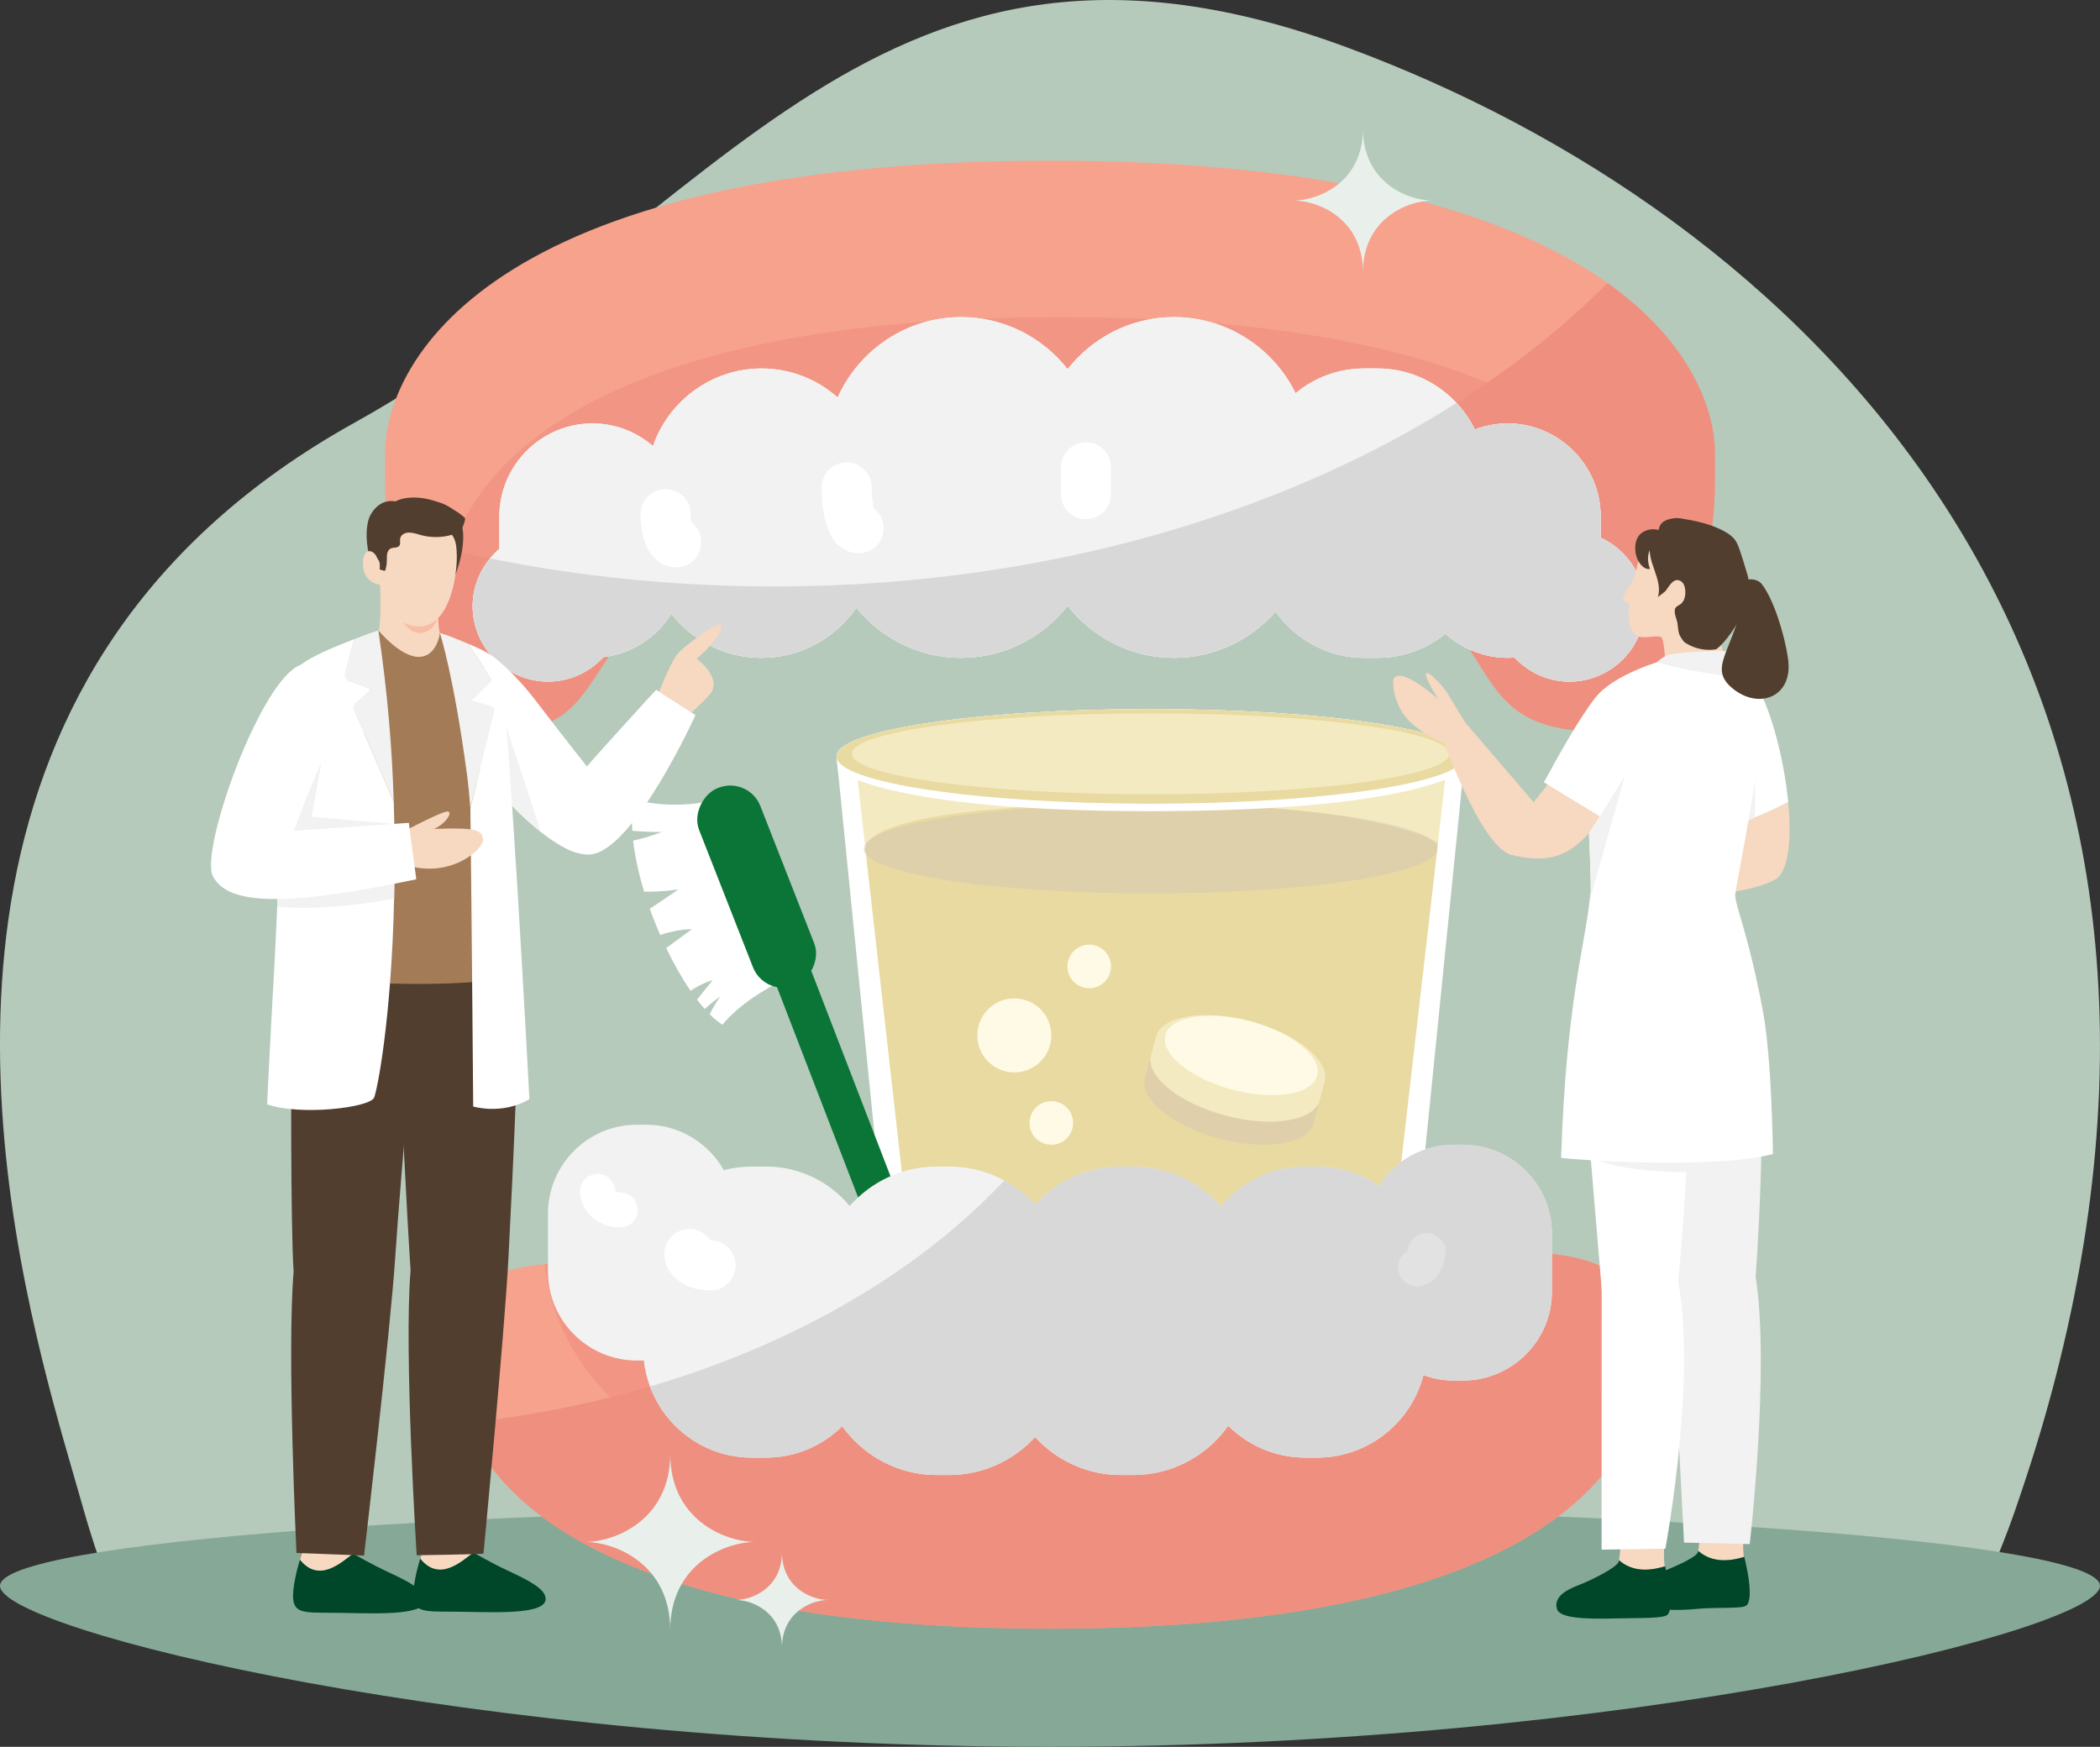 <?xml version="1.0" encoding="UTF-8"?>
<svg xmlns="http://www.w3.org/2000/svg" viewBox="0 0 732.91 609.73">
  <rect x="0" y="0" width="732.91" height="609.73" fill="#333333" stroke="none"/>
  <defs>
    <style>
      .cls-1 {
        fill: #f9bca5;
      }

      .cls-2 {
        fill: #f7d8c1;
      }

      .cls-3 {
        fill: #e9f0eb;
      }

      .cls-4 {
        stroke-width: 12.24px;
      }

      .cls-4, .cls-5, .cls-6 {
        fill: none;
        stroke: #fff;
        stroke-linecap: round;
        stroke-linejoin: round;
      }

      .cls-7 {
        fill: #f1f2f1;
      }

      .cls-8 {
        fill: #fff;
      }

      .cls-9, .cls-10, .cls-11 {
        mix-blend-mode: multiply;
      }

      .cls-9, .cls-11 {
        opacity: .34;
      }

      .cls-12 {
        fill: #9f7a9c;
      }

      .cls-13, .cls-11 {
        fill: #cdbdc1;
      }

      .cls-14 {
        fill: #f2f2f2;
      }

      .cls-15 {
        isolation: isolate;
      }

      .cls-16 {
        fill: #d8d8d8;
      }

      .cls-17 {
        fill: #f4eac1;
      }

      .cls-18 {
        fill: #e8daa0;
      }

      .cls-19 {
        fill: #a37b57;
      }

      .cls-10 {
        opacity: .64;
      }

      .cls-10, .cls-20 {
        fill: #ef8f7f;
      }

      .cls-5 {
        stroke-width: 17.49px;
      }

      .cls-21 {
        fill: #004628;
      }

      .cls-22 {
        fill: #b5cabb;
      }

      .cls-23 {
        fill: #191f32;
      }

      .cls-24 {
        fill: #513e2f;
      }

      .cls-25 {
        fill: #fffae6;
      }

      .cls-26 {
        fill: #86a897;
      }

      .cls-27 {
        fill: #f7a28d;
      }

      .cls-6 {
        opacity: .25;
        stroke-width: 13.29px;
      }

      .cls-28 {
        fill: #0b7538;
      }
    </style>
  </defs>
  <g class="cls-15">
    <g id="Layer_2" data-name="Layer 2">
      <g id="Design">
        <path class="cls-22" d="M718.81,475.18c-3.21,13.04-6.98,26.21-11.33,39.48-5.29,16.15-7.76,22.91-14.82,39.27l-653.95-.02s-3.45-5.41-9.99-28.57c-3.41-12.05-8.7-29.34-13.84-50.17C-7.16,385.64-25.99,230.87,123.54,147.64,252.12,76.1,306.35-44.03,470.05,16.52c157.56,58.27,310.72,207.44,248.76,458.66Z"/>
        <path class="cls-26" d="M0,553.53c0-15.25,164.07-27.62,366.45-27.62,202.39,0,366.45,12.36,366.45,27.62s-164.07,56.19-366.45,56.19C164.07,609.73,0,568.79,0,553.53Z"/>
        <g>
          <path class="cls-8" d="M511.15,264.01c0-9.13-49.07-16.52-109.6-16.52s-109.6,7.4-109.6,16.52c0,.16.02.32.05.47l27.19,270.65c0,9.13,36.87,16.52,82.36,16.52s82.36-7.4,82.36-16.52l27.36-271.13h-.12Z"/>
          <path class="cls-17" d="M401.56,280.37c-58.95,0-102.36-9.24-102.36-9.24l28.24,250.06c0,8.43,33.19,15.26,74.13,15.26s74.13-6.83,74.13-15.26l28.86-250.5s-44.75,9.68-102.98,9.68Z"/>
          <path class="cls-18" d="M401.56,280.53c-111.67,0-99.31,17.58-99.31,17.58l25.19,223.07c0,8.43,33.19,15.26,74.13,15.26s74.13-6.83,74.13-15.26l26.16-227.07s-20.93-13.58-100.28-13.58Z"/>
          <ellipse class="cls-11" cx="401.55" cy="296.27" rx="100.11" ry="15.55"/>
          <path class="cls-11" d="M475.68,518.91c0,8.21-33.19,14.87-74.13,14.87s-74.13-6.66-74.13-14.87,33.19-14.87,74.13-14.87,74.13,6.66,74.13,14.87Z"/>
          <path class="cls-8" d="M511.15,264.01c0-9.13-49.07-16.52-109.6-16.52s-109.6,7.4-109.6,16.52c0,.16.02.32.05.47l.42,4.22s14.97,14.44,109.13,14.44,109.24-14.35,109.24-14.35l.48-4.77h-.12Z"/>
          <path class="cls-18" d="M511.15,264.01c0,9.13-49.07,16.52-109.6,16.52s-109.6-7.4-109.6-16.52,49.07-16.52,109.6-16.52,109.6,7.4,109.6,16.52Z"/>
          <path class="cls-17" d="M505.8,263.11c0,7.8-46.67,14.12-104.25,14.12s-104.25-6.32-104.25-14.12,46.67-14.12,104.25-14.12,104.25,6.32,104.25,14.12Z"/>
        </g>
        <g>
          <g class="cls-9">
            <path class="cls-13" d="M403.51,460.7v7.89c0,.4-.12.78-.32,1.11-2.14,6.62-14.81,11.71-30.13,11.71s-27.99-5.09-30.13-11.71c-.2-.33-.32-.71-.32-1.11v-7.89c0-.14.02-.28.05-.41.85-7.22,14.14-12.96,30.41-12.96s29.56,5.74,30.41,12.96c.03.13.05.27.05.41Z"/>
          </g>
          <g>
            <path class="cls-17" d="M403.51,452.35v7.89c0,.4-.12.78-.32,1.1-2.14,6.62-14.81,11.71-30.13,11.71s-27.99-5.09-30.13-11.71c-.2-.33-.32-.7-.32-1.1v-7.89c0-.14.02-.28.05-.41.85-7.22,14.14-12.96,30.41-12.96s29.56,5.74,30.41,12.96c.03.13.05.27.05.41Z"/>
            <path class="cls-25" d="M373.05,439.03c15.14,0,27.41,5.52,27.41,12.33s-12.27,12.33-27.41,12.33-27.41-5.52-27.41-12.33,12.27-12.33,27.41-12.33Z"/>
          </g>
        </g>
        <g>
          <g class="cls-9">
            <path class="cls-13" d="M460.23,385.27l-2.03,7.62c-.1.39-.31.72-.6.99-3.78,5.84-17.33,7.49-32.13,3.54-14.8-3.95-25.73-12.13-26.09-19.08-.11-.37-.13-.77-.02-1.15l2.03-7.62c.04-.14.09-.26.15-.38,2.68-6.76,17-8.87,32.72-4.68,15.72,4.2,27.08,13.17,26.04,20.37,0,.13-.03.27-.06.41Z"/>
          </g>
          <g>
            <path class="cls-17" d="M462.38,377.21l-2.04,7.62c-.1.39-.31.72-.6.98-3.78,5.84-17.33,7.49-32.13,3.54-14.8-3.95-25.73-12.13-26.09-19.08-.11-.37-.13-.76-.02-1.15l2.04-7.62c.04-.14.09-.26.15-.38,2.68-6.76,17-8.87,32.72-4.68,15.72,4.2,27.08,13.17,26.04,20.37,0,.13-.03.27-.06.41Z"/>
            <path class="cls-25" d="M436.4,356.48c14.63,3.91,25.06,12.4,23.3,18.98-1.76,6.58-15.04,8.75-29.66,4.84-14.62-3.9-25.06-12.4-23.3-18.98,1.76-6.58,15.04-8.74,29.66-4.84Z"/>
          </g>
        </g>
        <circle class="cls-25" cx="354" cy="361.4" r="12.92"/>
        <circle class="cls-25" cx="366.92" cy="391.96" r="7.61"/>
        <circle class="cls-25" cx="380.14" cy="337.32" r="7.61"/>
        <g>
          <g>
            <path class="cls-8" d="M231.03,290.38c-4.2,1.62-7.86,2.55-10.06,3.03.64,5.66,1.98,11.73,3.84,17.82,6.44.13,11.96-.79,11.96-.79-5.78,4.03-8.73,5.95-9.99,6.75,1.1,3.1,2.32,6.16,3.62,9.14,6.92-2.25,11.08-1.98,11.08-1.98-4.56,3.3-7.36,5.36-8.97,6.57,2.64,5.48,5.53,10.57,8.49,14.88,4.88-3.1,7.71-3.66,7.71-3.66-2.42,2.96-4.28,5.29-5.45,6.77.9,1.17,1.79,2.25,2.69,3.26,3.52-3.15,5.39-4.28,5.39-4.28-1.56,2.15-2.78,4.36-3.64,6.14,1.52,1.51,3.01,2.74,4.46,3.65,7.14-8.97,20.52-15.21,20.52-15.21l-23.65-63.1c-15.86,3.59-27.81-.38-27.81-.38-.63,3.3-.79,7.02-.54,11,6.17.52,10.36.4,10.36.4Z"/>
            <rect class="cls-28" x="227.09" y="297.98" width="73.95" height="22.95" rx="11.25" ry="11.25" transform="translate(455.72 -49.37) rotate(68.58)"/>
          </g>
          <path class="cls-28" d="M346,538.58l-93.71-243.01,12.32-4.75,93.71,243c.43,1.11.54,2.27.37,3.37-.35,2.26-1.86,4.28-4.15,5.17h0c-3.4,1.31-7.22-.38-8.53-3.78Z"/>
        </g>
        <g>
          <path class="cls-27" d="M561.03,98.8c-32.43-23.02-91.05-42.71-194.58-42.71-198.71,0-232.06,72.53-232.06,101.95v10.78c0,5.84.48,11.72,1.34,17.53,5.28,35.97,25.16,69,38.54,69,23.91,0,28.46-12,38.24-26.27-.63.11-1.27.21-1.92.29-4.82,5.23-11.69,8.54-19.32,8.54h0c-14.47,0-26.31-11.84-26.31-26.31h0c0-6.33,2.3-12.13,6.06-16.67.99-1.2,2.07-2.34,3.26-3.35v-11.29c0-17.87,14.62-32.48,32.48-32.48,8.06,0,15.44,2.99,21.13,7.9,5.44-15.72,20.4-27.08,37.91-27.08,10.16,0,19.47,3.84,26.55,10.12,7.39-16.49,23.96-28.05,43.11-28.05h0c15.03,0,28.48,7.13,37.14,18.17,8.66-11.04,22.1-18.17,37.14-18.17h0c18.57,0,34.72,10.87,42.42,26.55,6.53-5.38,14.88-8.63,23.96-8.63h4.65c10.86,0,20.66,4.66,27.57,12.05,2.56,2.74,4.74,5.86,6.4,9.26,3.56-1.35,7.4-2.12,11.42-2.12h0c17.86,0,32.48,14.62,32.48,32.48v7.39c9.08,4.16,15.44,13.32,15.44,23.92h0c0,14.47-11.84,26.31-26.31,26.31-7.57,0-14.4-3.26-19.21-8.42-.8.06-1.6.12-2.41.12h0c-4.69,0-9.12-1.04-13.15-2.86,10.02,15.26,14.58,28.59,45.63,28.59,15.54,0,39.88-44.56,39.88-86.52v-10.78c0-14.09-7.67-38.08-37.48-59.24Z"/>
          <g>
            <path class="cls-20" d="M191.26,237.9h0c-14.47,0-26.31-11.84-26.31-26.31h0c0-6.33,2.3-12.13,6.06-16.67-12.04-2.43-23.81-5.3-35.28-8.58,5.28,35.97,25.16,69,38.54,69,23.91,0,28.46-12,38.24-26.27-.63.11-1.27.21-1.92.29-4.82,5.23-11.69,8.54-19.32,8.54Z"/>
            <path class="cls-20" d="M561.03,98.8c-15.25,15.31-32.94,29.36-52.7,41.87,2.56,2.74,4.74,5.86,6.4,9.26,3.56-1.35,7.4-2.12,11.42-2.12h0c17.86,0,32.48,14.62,32.48,32.48v7.39c9.08,4.16,15.44,13.32,15.44,23.92h0c0,14.47-11.84,26.31-26.31,26.31-7.57,0-14.4-3.26-19.21-8.42-.8.06-1.6.12-2.41.12h0c-4.69,0-9.12-1.04-13.15-2.86,10.02,15.26,14.58,28.59,45.63,28.59,15.54,0,39.88-44.56,39.88-86.52v-10.78c0-14.09-7.67-38.08-37.48-59.24Z"/>
          </g>
          <g>
            <path class="cls-10" d="M423.83,112.86c12.42,3.91,22.66,12.84,28.33,24.38,6.53-5.38,14.88-8.63,23.96-8.63h4.65c10.86,0,20.66,4.66,27.57,12.05,2.56,2.74,4.74,5.86,6.4,9.26,3.56-1.35,7.4-2.12,11.42-2.12h0c17.87,0,32.48,14.62,32.48,32.48v7.39c9.08,4.16,15.44,13.32,15.44,23.92h0c0,14.47-11.84,26.31-26.31,26.31-7.57,0-14.4-3.26-19.21-8.42-.8.06-1.6.12-2.41.12h0c-4.69,0-9.12-1.04-13.15-2.86,10.02,15.26,14.58,28.59,45.63,28.59,7.33,0,16.61-9.91,24.37-24.78.76-5.26,1.18-10.59,1.18-15.87v-9.95c0-24.24-24.55-80.2-160.36-91.89Z"/>
            <path class="cls-10" d="M292.34,138.74c5.76-12.85,17.09-22.7,30.88-26.43-141.89,10.37-167.26,67.8-167.26,92.44v9.95c0,10.78,1.74,21.74,4.56,31.95,4.79,5.49,9.58,8.69,13.74,8.69,23.91,0,28.46-12,38.24-26.27-.63.11-1.27.21-1.92.29-4.82,5.23-11.69,8.54-19.32,8.54h0c-14.47,0-26.31-11.84-26.31-26.31h0c0-6.33,2.3-12.13,6.06-16.67.99-1.2,2.07-2.34,3.26-3.35v-11.29c0-17.87,14.62-32.48,32.48-32.48,8.06,0,15.44,2.99,21.13,7.9,5.44-15.72,20.4-27.09,37.91-27.09,10.16,0,19.47,3.84,26.55,10.12Z"/>
            <path class="cls-10" d="M401.61,111.4c-9.98-.46-20.47-.71-31.53-.71-9.63,0-18.83.19-27.63.54,12.17,1.83,22.86,8.33,30.15,17.62,7.07-9,17.32-15.4,29.02-17.46Z"/>
          </g>
          <path class="cls-8" d="M558.64,187.67v-7.39c0-17.87-14.62-32.48-32.48-32.48h0c-4.02,0-7.86.77-11.42,2.12-1.66-3.41-3.84-6.52-6.4-9.26-6.91-7.4-16.72-12.05-27.57-12.05h-4.65c-9.07,0-17.43,3.24-23.96,8.63-7.7-15.69-23.85-26.55-42.42-26.55h0c-15.03,0-28.48,7.13-37.14,18.17-8.66-11.04-22.1-18.17-37.14-18.17h0c-19.15,0-35.73,11.56-43.11,28.05-7.09-6.29-16.39-10.12-26.55-10.12-17.5,0-32.47,11.37-37.91,27.08-5.69-4.9-13.07-7.9-21.13-7.9-17.87,0-32.48,14.62-32.48,32.48v11.29c-1.19,1.01-2.26,2.15-3.26,3.35-3.76,4.55-6.06,10.35-6.06,16.67h0c0,14.47,11.84,26.31,26.31,26.31h0c7.63,0,14.51-3.31,19.32-8.54.65-.08,1.29-.18,1.92-.29,9.16-1.66,17-7.19,21.78-14.84,7.36,9.34,18.76,15.38,31.5,15.38,13.68,0,25.82-6.95,33.06-17.49,8.68,10.65,21.88,17.49,36.6,17.49h0c15.03,0,28.48-7.13,37.14-18.17,8.66,11.04,22.1,18.17,37.14,18.17h0c14.1,0,26.79-6.27,35.47-16.15,6.85,9.74,18.17,16.15,30.91,16.15h4.65c8.95,0,17.2-3.16,23.69-8.42,2.52,2.28,5.42,4.15,8.55,5.56,4.03,1.81,8.47,2.86,13.15,2.86h0c.81,0,1.61-.06,2.41-.12,4.81,5.16,11.64,8.42,19.21,8.42,14.47,0,26.31-11.84,26.31-26.31h0c0-10.6-6.36-19.76-15.44-23.92Z"/>
          <path class="cls-14" d="M558.64,187.67v-7.39c0-17.87-14.62-32.48-32.48-32.48h0c-4.02,0-7.86.77-11.42,2.12-1.66-3.41-3.84-6.52-6.4-9.26-6.91-7.4-16.72-12.05-27.57-12.05h-4.65c-9.07,0-17.43,3.24-23.96,8.63-7.7-15.69-23.85-26.55-42.42-26.55h0c-15.03,0-28.48,7.13-37.14,18.17-8.66-11.04-22.1-18.17-37.14-18.17h0c-19.15,0-35.73,11.56-43.11,28.05-7.09-6.29-16.39-10.12-26.55-10.12-17.5,0-32.47,11.37-37.91,27.08-5.69-4.9-13.07-7.9-21.13-7.9-17.87,0-32.48,14.62-32.48,32.48v11.29c-1.19,1.01-2.26,2.15-3.26,3.35-3.76,4.55-6.06,10.35-6.06,16.67h0c0,14.47,11.84,26.31,26.31,26.31h0c7.63,0,14.51-3.31,19.32-8.54.65-.08,1.29-.18,1.92-.29,9.16-1.66,17-7.19,21.78-14.84,7.36,9.34,18.76,15.38,31.5,15.38,13.68,0,25.82-6.95,33.06-17.49,8.68,10.65,21.88,17.49,36.6,17.49h0c15.03,0,28.48-7.13,37.14-18.17,8.66,11.04,22.1,18.17,37.14,18.17h0c14.1,0,26.79-6.27,35.47-16.15,6.85,9.74,18.17,16.15,30.91,16.15h4.65c8.95,0,17.2-3.16,23.69-8.42,2.52,2.28,5.42,4.15,8.55,5.56,4.03,1.81,8.47,2.86,13.15,2.86h0c.81,0,1.61-.06,2.41-.12,4.81,5.16,11.64,8.42,19.21,8.42,14.47,0,26.31-11.84,26.31-26.31h0c0-10.6-6.36-19.76-15.44-23.92Z"/>
          <path class="cls-16" d="M558.64,187.67v-7.39c0-17.87-14.62-32.48-32.48-32.48h0c-4.02,0-7.86.77-11.42,2.12-1.66-3.41-3.84-6.52-6.4-9.26-28.22,17.87-60.64,32.59-96.11,43.41-43.48,13.26-91.54,20.63-142.1,20.63-10.25,0-20.39-.32-30.42-.91-23.64-1.4-46.62-4.4-68.7-8.87-3.76,4.55-6.06,10.35-6.06,16.67h0c0,14.47,11.84,26.31,26.31,26.31h0c7.63,0,14.51-3.31,19.32-8.54.65-.08,1.29-.18,1.92-.29,9.16-1.66,17-7.19,21.78-14.84,7.36,9.34,18.76,15.38,31.5,15.38,13.68,0,25.82-6.95,33.06-17.49,8.68,10.65,21.88,17.49,36.6,17.49h0c15.03,0,28.48-7.13,37.14-18.17,8.66,11.04,22.1,18.17,37.14,18.17h0c14.1,0,26.79-6.27,35.47-16.15,6.85,9.74,18.17,16.15,30.91,16.15h4.65c8.95,0,17.2-3.16,23.69-8.42,2.52,2.28,5.42,4.15,8.55,5.56,4.03,1.81,8.47,2.86,13.15,2.86h0c.81,0,1.61-.06,2.41-.12,4.81,5.16,11.64,8.42,19.21,8.42,14.47,0,26.31-11.84,26.31-26.31h0c0-10.6-6.36-19.76-15.44-23.92Z"/>
          <path class="cls-27" d="M541.64,437.71v13.18c0,17.03-13.94,30.97-30.97,30.97h-3.41c-3.68,0-7.19-.68-10.47-1.87-4.24,16.5-19.27,28.78-37.04,28.78h-4.2c-10.45,0-19.95-4.25-26.87-11.11-7.36,10.37-19.45,17.18-33.06,17.18h-4.46c-11.81,0-22.48-5.12-29.9-13.25-7.42,8.13-18.09,13.25-29.9,13.25h-4.46c-13.54,0-25.58-6.74-32.94-17.02-6.83,6.76-16.21,10.95-26.52,10.95h-5.13c-16.22,0-30.11-10.38-35.43-24.81-1.06-2.89-1.82-5.92-2.14-9.09h-2.5c-17.03,0-30.97-13.94-30.97-30.97v-2.74c-17.65,1.37-32.53,6.81-32.53,28.25v7.7c0,5.63,1.05,12.37,3.94,19.6,12.49,31.28,59.31,71.77,203.78,71.77,177.87,0,207.72-61.38,207.72-91.37v-7.7c0-23.27-15.03-29.89-32.53-31.7Z"/>
          <path class="cls-20" d="M541.64,437.71v13.18c0,17.03-13.94,30.97-30.97,30.97h-3.41c-3.68,0-7.19-.68-10.47-1.87-4.24,16.5-19.27,28.78-37.04,28.78h-4.2c-10.45,0-19.95-4.25-26.87-11.11-7.36,10.37-19.45,17.18-33.06,17.18h-4.46c-11.81,0-22.48-5.12-29.9-13.25-7.42,8.13-18.09,13.25-29.9,13.25h-4.46c-13.54,0-25.58-6.74-32.94-17.02-6.83,6.76-16.21,10.95-26.52,10.95h-5.13c-16.22,0-30.11-10.38-35.43-24.81-20.27,5.97-41.79,10.29-64.21,12.76,12.49,31.28,59.31,71.77,203.78,71.77,177.87,0,207.72-61.38,207.72-91.37v-7.7c0-23.27-15.03-29.89-32.53-31.7Z"/>
          <path class="cls-10" d="M541.64,437.71v13.18c0,17.03-13.94,30.97-30.97,30.97h-3.41c-3.68,0-7.19-.68-10.47-1.87-4.24,16.5-19.27,28.78-37.04,28.78h-4.2c-10.45,0-19.95-4.25-26.87-11.11-7.36,10.37-19.45,17.18-33.06,17.18h-4.46c-11.81,0-22.48-5.12-29.9-13.25-7.42,8.13-18.09,13.25-29.9,13.25h-4.46c-13.54,0-25.58-6.74-32.94-17.02-6.83,6.76-16.21,10.95-26.52,10.95h-5.13c-16.22,0-30.11-10.38-35.43-24.81-1.06-2.89-1.82-5.92-2.14-9.09h-2.5c-17.03,0-30.97-13.94-30.97-30.97v-2.74c-.39.03-.78.07-1.17.1,3.29,33.37,34.67,90.84,178.33,90.84s176.75-60.82,178.54-93.66c-1.74-.3-3.52-.54-5.32-.73Z"/>
          <path class="cls-14" d="M510.67,399.57h-3.41c-10.89,0-20.49,5.71-26.02,14.27-6.14-4.2-13.54-6.66-21.49-6.66h-4.2c-11.81,0-22.42,5.43-29.45,13.91-7.44-8.51-18.36-13.91-30.48-13.91h-4.46c-11.81,0-22.48,5.12-29.9,13.25-3.07-3.37-6.71-6.2-10.75-8.39-5.71-3.09-12.24-4.86-19.15-4.86h-4.46c-12.06,0-22.92,5.34-30.36,13.77-6.94-8.4-17.43-13.77-29.11-13.77h-5.13c-3.34,0-6.59.45-9.68,1.27-5.32-9.44-15.44-15.87-26.99-15.87h-3.41c-17.03,0-30.97,13.94-30.97,30.97v20.35c0,17.03,13.94,30.97,30.97,30.97h2.5c.33,3.16,1.08,6.2,2.14,9.09,5.32,14.43,19.21,24.81,35.43,24.81h5.13c10.31,0,19.69-4.19,26.52-10.95,7.37,10.28,19.4,17.02,32.94,17.02h4.46c11.81,0,22.48-5.12,29.9-13.25,7.42,8.13,18.09,13.25,29.9,13.25h4.46c13.61,0,25.7-6.81,33.06-17.18,6.92,6.86,16.42,11.11,26.87,11.11h4.2c17.77,0,32.81-12.28,37.04-28.78,3.28,1.19,6.79,1.87,10.47,1.87h3.41c17.03,0,30.97-13.94,30.97-30.97v-20.35c0-17.03-13.94-30.97-30.97-30.97Z"/>
          <path class="cls-16" d="M510.67,399.57h-3.41c-10.89,0-20.49,5.71-26.02,14.27-6.14-4.2-13.54-6.66-21.49-6.66h-4.2c-11.81,0-22.42,5.43-29.45,13.91-7.44-8.51-18.36-13.91-30.48-13.91h-4.46c-11.81,0-22.48,5.12-29.9,13.25-3.07-3.37-6.71-6.2-10.75-8.39-11.31,12.05-24.53,23.15-39.36,33.12-24.23,16.28-52.75,29.52-84.28,38.8,5.32,14.43,19.21,24.81,35.43,24.81h5.13c10.31,0,19.69-4.19,26.52-10.95,7.37,10.28,19.4,17.02,32.94,17.02h4.46c11.81,0,22.48-5.12,29.9-13.25,7.42,8.13,18.09,13.25,29.9,13.25h4.46c13.61,0,25.7-6.81,33.06-17.18,6.92,6.86,16.42,11.11,26.87,11.11h4.2c17.77,0,32.81-12.28,37.04-28.78,3.28,1.19,6.79,1.87,10.47,1.87h3.41c17.03,0,30.97-13.94,30.97-30.97v-20.35c0-17.03-13.94-30.97-30.97-30.97Z"/>
          <path class="cls-5" d="M240.6,437.71c0,2.19,3.3,3.97,7.38,3.97"/>
          <path class="cls-4" d="M208.56,415.85c0,3.57,3.53,6.46,7.89,6.46"/>
          <path class="cls-5" d="M232.29,179.48c0,5.42,1.65,9.81,3.69,9.81"/>
          <path class="cls-6" d="M497.91,437.01c-.31,1.93-.97,5.06-3.33,5.38"/>
          <path class="cls-5" d="M295.48,170.15c0,7.87,1.86,14.23,4.15,14.23"/>
          <path class="cls-5" d="M379.01,163.15v9.33"/>
        </g>
        <path class="cls-3" d="M233.91,507.46c0,23-19.17,30.75-29.75,30.75,10.58,0,29.75,7.75,29.75,30.75,0-23,19.17-30.75,29.75-30.75-10.58,0-29.75-7.75-29.75-30.75Z"/>
        <path class="cls-3" d="M272.91,541.75c0,12.5-10.42,16.71-16.17,16.71,5.75,0,16.17,4.21,16.17,16.71,0-12.5,10.42-16.71,16.17-16.71-5.75,0-16.17-4.21-16.17-16.71Z"/>
        <path class="cls-3" d="M475.68,44.94c0,18.75-15.62,25.06-24.25,25.06,8.63,0,24.25,6.32,24.25,25.06,0-18.75,15.62-25.06,24.25-25.06-8.63,0-24.25-6.32-24.25-25.06Z"/>
        <g>
          <g>
            <path class="cls-24" d="M158.97,200.54c.03-.24,7.94-19.19-3.45-24.25-11.38-5.06-17.52-1.27-17.52-1.27,0,0-5.23-1.43-8.63,4.6-3.41,6.03-.57,22.67,7.27,26.31,7.84,3.64,22.33-5.39,22.33-5.39Z"/>
            <path class="cls-2" d="M132.57,202.57s1.15,19.49-1.83,21.73c5.6,8.07,14.86,7.27,17.22,6.2,5.38-2.44,6.08-6.44,6.08-6.44,0,0-1.81-7.46-.96-13.67s-20.51-7.82-20.51-7.82Z"/>
            <path class="cls-1" d="M152.55,216.08s-1.04,4.44-5.62,4.86c-4.58.42-6.98-5.42-6.98-5.42l12.6.56Z"/>
            <path class="cls-2" d="M148.68,182.43s9.26-.05,10.49,7.9c1.23,7.95-1.66,28.5-12.9,28.33-11.24-.16-13.57-14.61-13.57-14.61,0,0-5.5-.24-5.98-6.5s3.33-6.34,4.9-2.93c.52-3.37,5.7-8.27,10.07-9.59,4.37-1.32,6.98-2.6,6.98-2.6Z"/>
            <path class="cls-24" d="M162.25,180.86c.13.18.08.43.03.65-.33,1.27-.69,2.59-1.58,3.54-.8.85-1.93,1.3-3.04,1.62-3.44,1-7.15,1.05-10.62.13-1.27-.34-2.52-.8-3.84-.89-.75-.05-1.53.03-2.21.38-.67.34-1.23.97-1.35,1.72-.13.82.23,1.77-.25,2.45-.63.89-2.06.51-3.04.99-.68.34-1.08,1.08-1.23,1.83s-.09,1.52-.1,2.28c-.02,1.23-.21,2.46-.58,3.64-.68,0-1.36-.18-1.95-.53.1-.98.2-2.03-.25-2.91-.14-.27-.32-.51-.46-.77-.55-.99-.54-2.17-.6-3.3-.06-1.11-.21-2.21-.19-3.32.1-4.34,2.92-8.33,6.64-10.57,3.72-2.24,8.21-2.93,12.54-2.75,1.45.06,2.93.21,4.28.74.74.29,1.44.69,2.13,1.09,2.02,1.16,4.05,2.33,5.73,3.94"/>
          </g>
          <path class="cls-21" d="M144.32,557.92c.6,5.52,5.48,4.4,18.15,4.68,12.71.24,28.47.75,27.95-4.78-.29-3.15-5.35-5.97-13.03-9.52-5.75-2.66-11.92-6.25-11.92-6.25l-.36-.04-17.51-1.08s-.4,1.24-.96,3.08c-1.12,3.8-2.72,10.2-2.32,13.91Z"/>
          <path class="cls-2" d="M146.64,544.01c6.8,8.48,14.71.68,18.47-2l-17.51-1.08s-.4,1.24-.96,3.08Z"/>
          <path class="cls-2" d="M228.39,245.36s5.42-13.82,7.82-16.83c2.4-3.02,13.72-11.11,15.07-10.61,1.35.49-.38,5.37-8.12,12,6.65,5.35,6.4,9.35,5.23,11.51-1.17,2.15-9.54,9.48-9.66,9.66"/>
          <path class="cls-8" d="M200.68,272.44c2.57-3.63,28.32-31.68,28.32-31.68,2.04,1.45,13.72,8.84,13.72,8.84,0,0-21.5,47.38-36.7,48.65-9.79.82-22.01-13.16-22.01-13.16"/>
          <path class="cls-24" d="M180.72,333.24c1.12,18.21-1.71,75.47-3.27,105.79-1.34,26.05-8.71,103.24-8.71,103.24.03.25-23.32.58-23.32.58,0,0-4.52-71.5-2.12-99.4-1.12-15.96-4.2-78.15-4.2-78.15l.39-33.04,8.91-.43,32.32,1.41Z"/>
          <path class="cls-21" d="M102.34,558.31c.6,5.52,5.48,4.4,18.15,4.68,12.71.24,28.47.75,27.95-4.78-.29-3.15-5.35-5.97-13.03-9.52-5.75-2.66-11.92-6.25-11.92-6.25l-.36-.04-17.51-1.08s-.4,1.24-.96,3.08c-1.12,3.8-2.72,10.2-2.32,13.91Z"/>
          <path class="cls-2" d="M104.66,544.39c6.8,8.48,14.71.68,18.47-2l-17.51-1.08s-.4,1.24-.96,3.08Z"/>
          <path class="cls-24" d="M144.54,334.21c1.12,18.21-4.66,74.25-6.56,104.02-1.66,26.03-10.93,104.73-10.93,104.73l-23.58-.91s-3.38-70.31-.99-98.2c-1.12-15.96-.84-77.57-.84-77.57l2.08-34.21,3.87.17,36.95,1.98Z"/>
          <g>
            <path class="cls-8" d="M215.65,292.42c-7.62,1.64-12.03,5.96-15.38,4.89-1.8-.58-5.78-2.39-11.49-6.88-4.07-3.2-9.03-7.77-14.72-14.22-2.46-2.78-5.05-5.92-7.76-9.44-12.66-16.46,2.05-32.43,2.05-32.43l3.82-5.08s6.76,4.74,15.07,15.66c9.55,12.52,20.13,25.82,20.13,25.82,1.07.05,4.51-.43,8.37-.41,2.2,8.14.46,13.76-.09,22.1Z"/>
            <path class="cls-7" d="M188.79,290.43c-4.07-3.2-9.03-7.77-14.72-14.22l1.71-25.32,13.01,39.54Z"/>
          </g>
          <path class="cls-19" d="M153.54,220.92s-.95,8.36-7.42,8.36c-6.47,0-14.06-9.25-14.06-9.25l-17.56,122.17s38.41,3.13,60.03-.57c-2.09-56.66-20.99-120.71-20.99-120.71Z"/>
          <g>
            <path class="cls-7" d="M164.73,244.49l8.18,2.3-8.75,35.26c-.33-4.35-.73-8.36-1.2-11.87-4.63-34.5-9.42-49.26-9.42-49.26,1.53.42,5,1.71,9.81,3.76l8.6,12.78-7.22,7.03Z"/>
            <path class="cls-8" d="M171.18,246.31l-6.45-1.81,6.23-6.06c.57-.56.67-1.45.22-2.11l-7.83-11.64c6.12,2.6,9.05,4.14,10.71,6.61,2.96,4.41,10.71,152.36,10.71,152.36-9.54,5.62-19.62,2.56-19.62,2.56,0,0-.46-58.8-.98-104.15l8.32-33.52c.24-.97-.33-1.95-1.29-2.22Z"/>
          </g>
          <g>
            <path class="cls-7" d="M129.57,240.53l-9.54-3.58,3.53-13.85c4.75-1.82,8.49-3.08,8.49-3.08,3.24,21.79,4.84,41.8,5.36,59.8l-14.39-33.29,6.54-6.01Z"/>
            <path class="cls-8" d="M137.69,303.69c-.02,3.41-.07,6.72-.14,9.94-.96,42.63-5.99,67.37-7.01,69.53-1.63,3.46-25.47,6.34-37.32,2.32,0,0,1.22-25.68,2.45-46.57.26-4.43.58-11.58.97-20.14.03-.73.06-1.47.1-2.22.05-1.21.11-2.45.16-3.7.08-1.72.16-3.48.25-5.27,1.51-31.35,3.91-72.22,7.93-75.58,3.32-2.78,11.89-6.37,18.49-8.89h0s-3.1,12.16-3.1,12.16c-.25.97.27,1.96,1.21,2.31l7.9,2.96-5.75,5.27c-.47.44-.62,1.12-.37,1.71l13.96,32.3h0c.24,8.43.33,16.39.27,23.87Z"/>
          </g>
          <path class="cls-2" d="M139.35,291.02s14.96-8,16.91-7.77-.93,4.51-4.82,6.07c14.35-.45,16.68.15,17.13,3.62s-11.97,14.44-28.11,8.57"/>
          <path class="cls-7" d="M137.69,303.69c-.02,3.41-.07,6.72-.14,9.94-5.67,1.14-22.96,4.16-40.82,2.92.05-1.21.11-2.45.16-3.7.08-1.72.16-3.48.25-5.27l40.54-3.89Z"/>
          <polyline class="cls-7" points="112.86 262.3 108.78 285.1 138.58 287.7 90.9 291.32"/>
          <path class="cls-8" d="M142.69,287.21l2.59,19.7c-48.46,10.24-66.01,8.36-70.98-1.05-4.69-8.89,16.63-69,30.77-73.86,8.96,4.06,13.32,20.41,8.01,32.04-5.31,11.63-10.57,25.95-10.57,25.95l40.18-2.78Z"/>
        </g>
        <g>
          <path class="cls-2" d="M486.28,237.05c2.52-4.95,15.73,7.08,15.73,7.08,0,0-5.52-8.74-4.19-9.17s6.3,5.12,7.52,7.28,6.22,10.16,6.22,10.16l-6.77,7.19s-8.78-2.96-13.99-9.07c-3.58-4.21-4.89-10-4.53-13.47Z"/>
          <g>
            <path class="cls-2" d="M608.47,535.33c-.06,2.09-.29,4.86.16,8.11-6.78,2.11-11.96,1.36-15.95-2.13.2-1.17.53-3.87.55-7.03,4.35,3.52,9.53,2.1,15.24,1.05Z"/>
            <path class="cls-21" d="M592.68,541.32c-.04.23-.08.43-.13.55-.91,2.15-10.44,5.97-14.84,7.67-3.87,1.5-8.93,3.92-7.61,8.36.93,3.11,10.71,4.76,21.5,3.72,8.55-.82,16.91.15,18.14-1.44,1.75-2.28.8-9.55-.98-16.77-6.78,2.11-12.08,1.39-16.08-2.09Z"/>
          </g>
          <g>
            <path class="cls-7" d="M612.74,445.54c-.3,4.1-.49,6.47-.49,6.47-9.73,1.65-16.75,1.42-21.08.89-3.52-.44-5.27-1.07-5.27-1.07l-.3-3.37-5.69-63.07-3.47-38.46,35.44-5.36c5.33,30.58,2.18,85.27.87,103.95Z"/>
            <path class="cls-7" d="M610.67,538.96l-22.93-.52-2.17-41.86c-1.39-16.44.19-35.17.02-48.12-.02-.99-.02-1.95-.02-2.88,1.35-4.71,4.31-7.14,7.76-8.24,7.8-2.49,18.11,1.79,18.11,1.79.51,1.97.94,4.11,1.3,6.41,5.01,32.23-2.07,93.42-2.07,93.42Z"/>
          </g>
          <g>
            <path class="cls-2" d="M580.84,538.62c-.06,2.09-.29,4.86.16,8.11-6.78,2.11-11.96,1.36-15.95-2.13.2-1.17.53-3.87.55-7.03,4.35,3.52,9.53,2.1,15.24,1.05Z"/>
            <path class="cls-21" d="M565.05,544.6c-.04.23-.08.43-.13.55-.91,2.15-9.52,6.41-13.92,8.11-3.87,1.5-8.93,3.92-7.61,8.36.93,3.11,9.13,3.59,20.66,3.28,8.58-.23,16.83.15,18.06-1.44,1.75-2.28.8-9.55-.98-16.77-6.78,2.11-12.08,1.39-16.08-2.09Z"/>
          </g>
          <g>
            <path class="cls-8" d="M550.97,354.52l35.57-7.97c6.5,37.29-1.52,107.17-1.52,107.17-17.62,2.99-25.64.71-25.64.71l-8.4-99.9Z"/>
            <path class="cls-8" d="M584.2,440.85s-20.81-8.91-25.2,6.44c0,29.93-.04,93.6-.04,93.6l22.26-.33s12.4-66.31,2.99-99.71Z"/>
          </g>
          <path class="cls-2" d="M502.49,255.24s14.12,40.66,25.13,43.2c11.01,2.54,20.87,2.48,31.09-13.28l2.16-10.38-18.28-4.03-7.34,9.26-23.69-27.61-9.06,2.84Z"/>
          <g>
            <path class="cls-8" d="M608.04,232.86l-16.47,58.83c11.31-2.47,22.28-6.27,32.53-11.68-1.82-19.03-8.59-41.8-16.05-47.15Z"/>
            <path class="cls-2" d="M591.57,291.69l-5.81,20.73s6.27.24,13.93-.5c4.09-.39,8.58-1.06,12.71-2.19,2.48-.68,4.84-1.52,6.9-2.58,4.93-2.51,6.05-13.92,4.79-27.14-10.25,5.41-21.22,9.21-32.53,11.68Z"/>
          </g>
          <path class="cls-7" d="M612.58,264.14l-5.64,13.6-2.69,10.89c2.45-.47,5.65-1.91,8.24-3.3l.08-21.2Z"/>
          <path class="cls-12" d="M580.83,230.37l-10.7,7.91c5.02-3.17,10.62-6.8,10.7-7.91Z"/>
          <path class="cls-2" d="M605.21,236.52c-6.98-10.13-5.49-28.75-5.49-28.75l-19.32-22.13c-6.14,1.85-8.42,8.67-9.38,13.48-.96,4.8-5.26,8.99-4.56,9.99.63.89,2.19,1.59,2.19,1.59,0,0-1.38,8.27,2.2,10.94,2.37,1.77,7.19-.2,8.94.78,1.17.65,1.66,12.07,1.57,13.33,0,0,7.08,12.15,23.84.77Z"/>
          <path class="cls-8" d="M570.92,246.3l5.74-.97,4.17-14.96s-17.1,4.62-23.84,12.91c-5.17,6.36-12.89,20.03-18.15,29.77,6.55,4.04,13.21,8.07,19.87,12.11,3.48-4.98,8.41-12.23,10.22-15.76,1.72-6.71,2.02-16.33,1.99-23.1Z"/>
          <path class="cls-7" d="M592.33,409.17s-23.12.48-33.87-4l1.82-3.63h30.64l1.41,7.62Z"/>
          <path class="cls-23" d="M590.35,182.93s8.64-1.09,14.9,8.02c5.27,7.67,5.79,24.54-5.22,28.96-2.91,1.17-6.93,2.66-10.83.56"/>
          <path class="cls-8" d="M618.76,402.79c-20.13,5.36-68.42,2.16-73.93,1.35.89-27.45,3.04-46.19,5.15-60.07,2.01-13.13,3.97-21.92,4.79-29.63.05-.44.43-2.96.43-3.54,0-5.98-.5-16.75-.64-20.14,0,0,1.96-2.84,4.41-6.81,2.2-3.57,5.44-7.66,7.51-11.02.84-1.35,1.52-2.54,1.97-3.49,2.69-11.35,1.64-31.14,1.64-31.14l.04-.04c5.02-3.16,10.62-6.8,10.7-7.91,0,0,11.32-2.92,21.14-1.71,9.46,4.49,12.61,12.05,13.07,17.21,1.18,13.05-9.05,62.29-9.46,66.47.19,4.6,4.66,13.61,9.72,40.82,3.09,16.63,3.41,48.08,3.46,49.63Z"/>
          <path class="cls-7" d="M567.1,270.75l-.62,2.19-11.7,41.5c.05-.44.43-2.96.43-3.54,0-5.98-.5-16.75-.64-20.14l4.41-6.81,8.13-13.21Z"/>
          <path class="cls-24" d="M576.01,189.65c-1.59,6.23,4.55,12.66,2.59,18.79.97-.93,2.33-1.56,3.07-2.68s2.09-3.18,3.43-3.27c2.03-.13,2.96,1.63,3.08,3.81.09,1.68-.31,3.55-1.65,4.57-.52.4-1.19.61-1.63,1.1-.86.96-.19,3.05.22,4.27.66,1.98.3,3.19.96,5.17.19.57,1.01,1.79,1.36,2.27.45.62,1.52,1.17,2.21,1.52,2.79,1.4,6.02,1.92,9.11,1.46,1.61-.24,15-15.15,10.81-27.06-.29-.84-2.2-7.7-3.41-10.13-.93-1.87-2.73-3.15-4.56-4.13-4.36-2.34-9.26-3.43-14.14-4.26-1.23-.21-2.51-.4-3.72-.12-1.22.28-4.38.62-4.87,4.02-.08.53.47.13-.21-.04-2.05-.51-4.35-.07-5.98,1.28-1.63,1.35-2.05,3.58-1.96,5.69.17,3.91,2.91,7.2,5.14,6.65,0,0-2.04-4.76.87-7.94"/>
          <path class="cls-7" d="M578.28,231.15s2.49-2.41,4.75-2.78c2.26-.38,14.77-1.64,19.43-1.05l6.41,9.34s-18.34-1.71-30.59-5.5Z"/>
          <path class="cls-24" d="M609.26,202.38c-2.13,23.61-14.15,29.74-4.86,37.67,9.29,7.93,21.55,3.32,19.64-10.06-1.28-8.98-5.13-20.84-9.08-26.02-1.93-2.54-5.7-1.59-5.7-1.59Z"/>
        </g>
      </g>
    </g>
  </g>
</svg>